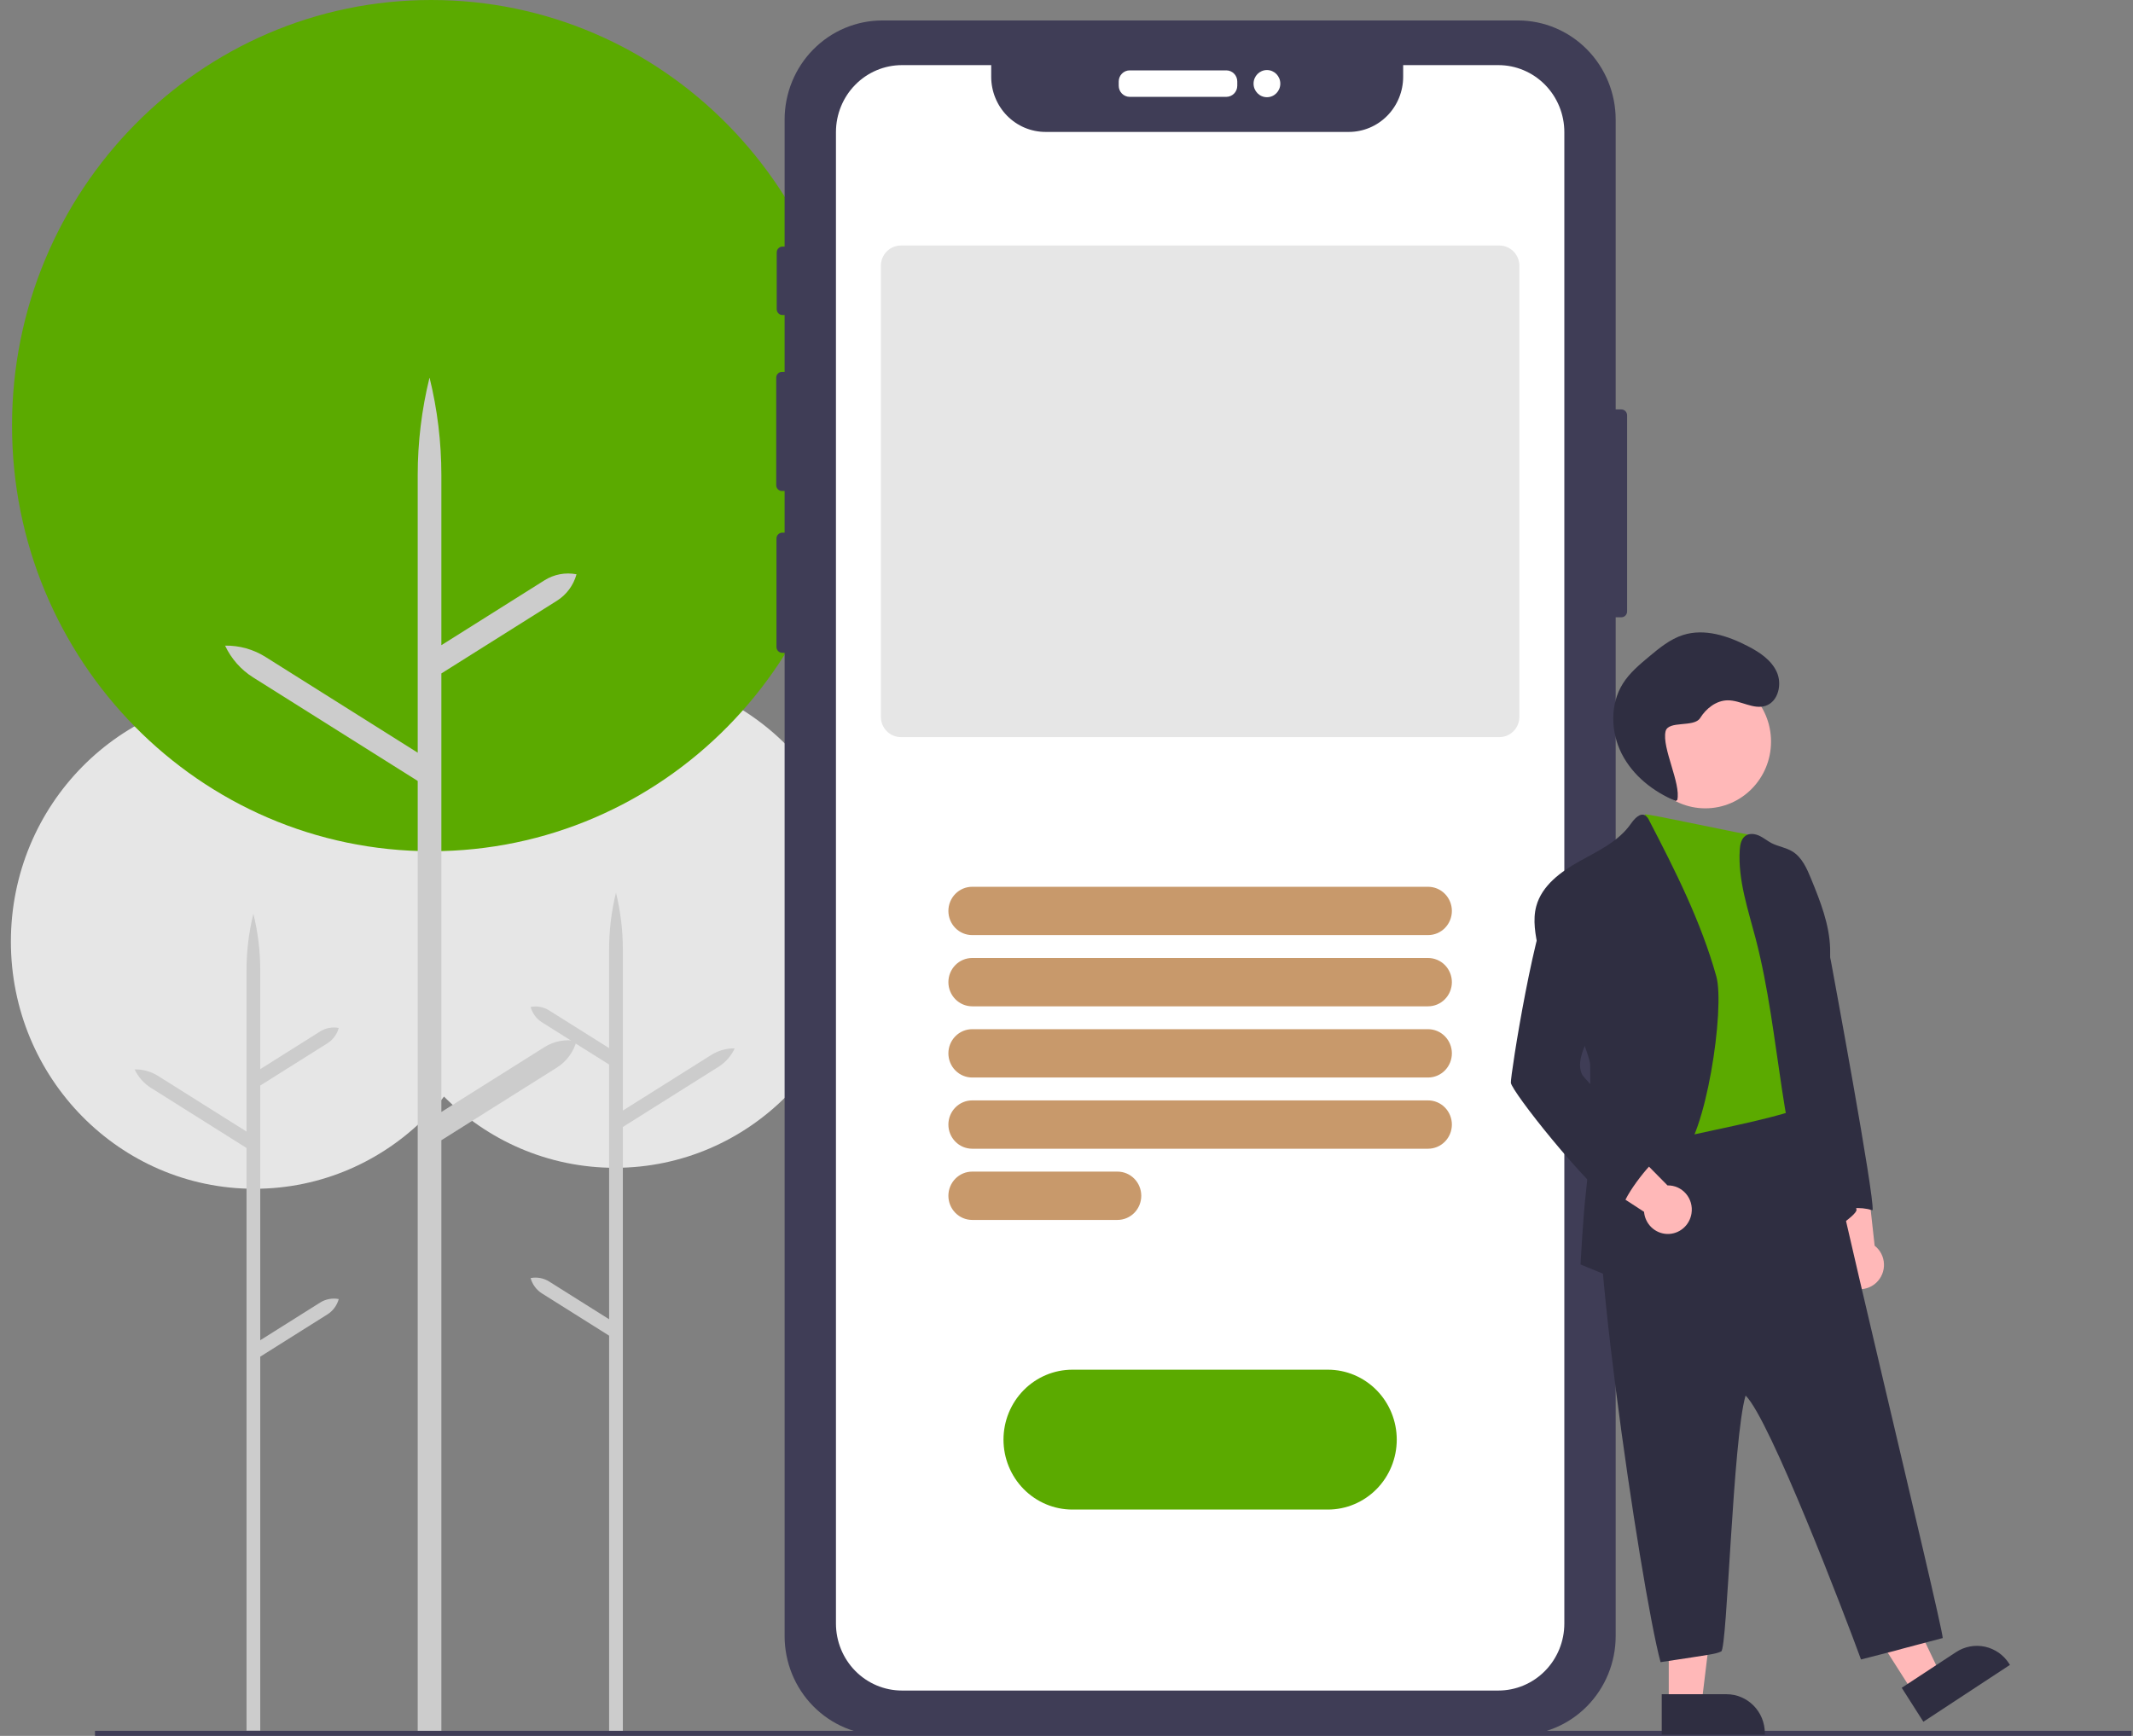 <svg width="172" height="140" viewBox="0 0 172 140" fill="none" xmlns="http://www.w3.org/2000/svg">
<rect x="0" y="0" width="172" height="140" fill="#808080" stroke="none"/>
<g clip-path="url(#clip0_903_407)">
<path d="M49.592 94.183C60.435 94.183 69.225 85.257 69.225 74.247C69.225 63.236 60.435 54.31 49.592 54.31C38.748 54.31 29.958 63.236 29.958 74.247C29.958 85.257 38.748 94.183 49.592 94.183Z" fill="#E6E6E6"/>
<path d="M44.287 103.358L49.117 106.397V85.855L43.703 82.449C43.256 82.168 42.929 81.726 42.787 81.211V81.211C43.304 81.11 43.84 81.211 44.287 81.493L49.117 84.531V76.566C49.117 75.025 49.303 73.49 49.671 71.995C50.039 73.49 50.225 75.025 50.225 76.566V89.567L57.35 85.084C57.919 84.726 58.577 84.541 59.246 84.553C58.958 85.166 58.503 85.683 57.934 86.04L50.225 90.891V139.88H49.117V107.721L43.703 104.315C43.256 104.033 42.929 103.591 42.787 103.076V103.076C43.304 102.976 43.84 103.076 44.287 103.358V103.358Z" fill="#CCCCCC"/>
<path d="M20.511 95.875C31.355 95.875 40.145 86.95 40.145 75.939C40.145 64.929 31.355 56.003 20.511 56.003C9.668 56.003 0.878 64.929 0.878 75.939C0.878 86.95 9.668 95.875 20.511 95.875Z" fill="#E6E6E6"/>
<path d="M25.816 105.051L20.986 108.09V87.549L26.399 84.143C26.847 83.861 27.174 83.419 27.316 82.904C26.799 82.804 26.263 82.904 25.816 83.186L20.986 86.225V78.26C20.986 76.719 20.8 75.183 20.432 73.689C20.064 75.183 19.878 76.719 19.878 78.26V91.26L12.753 86.777C12.184 86.419 11.526 86.235 10.856 86.246C11.145 86.859 11.6 87.376 12.169 87.734L19.878 92.584V139.578H20.986V109.414L26.399 106.008C26.847 105.726 27.174 105.284 27.316 104.769C26.799 104.669 26.263 104.77 25.816 105.051Z" fill="#CCCCCC"/>
<path d="M34.774 68.65C53.443 68.65 68.578 53.282 68.578 34.325C68.578 15.368 53.443 0 34.774 0C16.104 0 0.97 15.368 0.97 34.325C0.97 53.282 16.104 68.65 34.774 68.65Z" fill="#5BAA00"/>
<path d="M43.906 84.448L35.591 89.68V54.313L44.912 48.449C45.682 47.964 46.245 47.203 46.489 46.316L46.489 46.316H46.489C45.599 46.143 44.677 46.317 43.907 46.801L35.591 52.034V38.319C35.591 35.666 35.271 33.023 34.637 30.449C34.003 33.023 33.683 35.666 33.683 38.319V60.704L21.416 52.985C20.436 52.368 19.303 52.051 18.15 52.07C18.646 53.126 19.431 54.016 20.41 54.632L33.683 62.983V139.652H35.591V91.96L44.912 86.095C45.682 85.61 46.245 84.849 46.489 83.963L46.489 83.963H46.489C45.599 83.79 44.677 83.963 43.906 84.448V84.448Z" fill="#CCCCCC"/>
<path d="M171.877 139.59H7.659V140H171.877V139.59Z" fill="#3F3D56"/>
<path d="M130.742 33.021H130.284V9.647C130.284 7.526 129.454 5.492 127.977 3.993C126.5 2.493 124.497 1.65 122.408 1.65H71.145C69.056 1.65 67.053 2.493 65.576 3.993C64.099 5.492 63.27 7.526 63.269 9.647V19.888H63.096C62.973 19.888 62.855 19.938 62.769 20.026C62.682 20.114 62.633 20.233 62.633 20.358V24.938C62.633 25.062 62.682 25.182 62.769 25.27C62.855 25.358 62.973 25.407 63.096 25.407H63.269V29.992H63.055C62.995 29.992 62.934 30.004 62.878 30.027C62.822 30.051 62.771 30.085 62.728 30.129C62.685 30.173 62.651 30.224 62.628 30.282C62.605 30.338 62.593 30.4 62.593 30.461V39.129C62.593 39.253 62.642 39.373 62.728 39.461C62.815 39.549 62.933 39.599 63.055 39.599H63.269V42.96H63.075C63.015 42.96 62.955 42.972 62.898 42.996C62.842 43.02 62.791 43.054 62.748 43.098C62.706 43.141 62.671 43.193 62.648 43.25C62.625 43.307 62.613 43.368 62.613 43.43V52.18C62.613 52.304 62.662 52.424 62.748 52.512C62.835 52.6 62.953 52.649 63.075 52.649H63.269V131.948C63.269 134.069 64.099 136.103 65.576 137.603C67.053 139.103 69.056 139.945 71.145 139.945H122.408C124.497 139.945 126.5 139.103 127.977 137.603C129.454 136.103 130.284 134.069 130.284 131.948V49.784H130.742C130.865 49.784 130.982 49.734 131.069 49.647C131.156 49.558 131.205 49.439 131.205 49.314V33.491C131.205 33.366 131.156 33.246 131.069 33.158C130.982 33.07 130.865 33.021 130.742 33.021Z" fill="#3F3D56"/>
<path d="M98.888 7.811H91.094C90.86 7.81 90.635 7.716 90.47 7.548C90.304 7.38 90.211 7.152 90.211 6.915V6.572C90.211 6.334 90.304 6.106 90.47 5.939C90.635 5.771 90.86 5.676 91.094 5.676H98.888C99.122 5.676 99.347 5.771 99.512 5.939C99.678 6.106 99.771 6.334 99.771 6.572V6.915C99.771 7.152 99.678 7.38 99.512 7.548C99.347 7.716 99.122 7.81 98.888 7.811V7.811Z" fill="white"/>
<path d="M102.163 7.84C102.758 7.84 103.241 7.35 103.241 6.745C103.241 6.14 102.758 5.649 102.163 5.649C101.567 5.649 101.084 6.14 101.084 6.745C101.084 7.35 101.567 7.84 102.163 7.84Z" fill="white"/>
<path d="M120.823 5.252H113.148V6.189C113.148 7.37 112.686 8.502 111.864 9.336C111.042 10.171 109.927 10.64 108.765 10.64H84.312C83.736 10.64 83.167 10.525 82.635 10.302C82.103 10.079 81.62 9.751 81.213 9.338C80.806 8.926 80.483 8.435 80.263 7.896C80.042 7.356 79.929 6.778 79.928 6.193V5.252H72.732C71.32 5.252 69.966 5.821 68.968 6.835C67.97 7.848 67.409 9.223 67.409 10.656V10.656V130.937C67.409 132.37 67.97 133.745 68.968 134.759C69.966 135.772 71.32 136.342 72.732 136.342H120.823C122.234 136.342 123.588 135.772 124.585 134.759C125.583 133.746 126.144 132.372 126.144 130.939V10.656C126.144 9.947 126.007 9.244 125.74 8.589C125.472 7.933 125.081 7.338 124.587 6.836C124.093 6.334 123.507 5.936 122.861 5.664C122.216 5.392 121.524 5.252 120.825 5.252H120.823Z" fill="white"/>
<path d="M107.077 121.746H86.474C85.001 121.746 83.588 121.151 82.546 120.093C81.504 119.036 80.919 117.601 80.919 116.105C80.919 114.609 81.504 113.175 82.546 112.117C83.588 111.059 85.001 110.465 86.474 110.465H107.077C108.55 110.465 109.963 111.059 111.005 112.117C112.046 113.175 112.631 114.609 112.631 116.105C112.631 117.601 112.046 119.036 111.005 120.093C109.963 121.151 108.55 121.746 107.077 121.746V121.746Z" fill="#5BAA00"/>
<path d="M115.157 75.415H78.394C77.886 75.415 77.397 75.21 77.038 74.845C76.678 74.479 76.476 73.984 76.476 73.467C76.476 72.95 76.678 72.455 77.038 72.089C77.397 71.724 77.886 71.519 78.394 71.519H115.157C115.666 71.519 116.154 71.724 116.514 72.089C116.873 72.455 117.076 72.95 117.076 73.467C117.076 73.984 116.873 74.479 116.514 74.845C116.154 75.21 115.666 75.415 115.157 75.415V75.415Z" fill="#C8996B"/>
<path d="M115.157 81.159H78.394C77.886 81.159 77.397 80.953 77.038 80.588C76.678 80.223 76.476 79.727 76.476 79.21C76.476 78.693 76.678 78.198 77.038 77.832C77.397 77.467 77.886 77.262 78.394 77.262H115.157C115.666 77.262 116.154 77.467 116.514 77.832C116.873 78.198 117.076 78.693 117.076 79.21C117.076 79.727 116.873 80.223 116.514 80.588C116.154 80.953 115.666 81.159 115.157 81.159V81.159Z" fill="#C8996B"/>
<path d="M115.157 86.901H78.394C77.886 86.901 77.397 86.696 77.038 86.33C76.678 85.965 76.476 85.469 76.476 84.952C76.476 84.436 76.678 83.94 77.038 83.575C77.397 83.209 77.886 83.004 78.394 83.004H115.157C115.666 83.004 116.154 83.209 116.514 83.575C116.873 83.94 117.076 84.436 117.076 84.952C117.076 85.469 116.873 85.965 116.514 86.33C116.154 86.696 115.666 86.901 115.157 86.901V86.901Z" fill="#C8996B"/>
<path d="M115.157 92.644H78.394C77.886 92.644 77.397 92.439 77.038 92.073C76.678 91.708 76.476 91.212 76.476 90.696C76.476 90.179 76.678 89.683 77.038 89.318C77.397 88.952 77.886 88.747 78.394 88.747H115.157C115.666 88.747 116.154 88.952 116.514 89.318C116.873 89.683 117.076 90.179 117.076 90.696C117.076 91.212 116.873 91.708 116.514 92.073C116.154 92.439 115.666 92.644 115.157 92.644V92.644Z" fill="#C8996B"/>
<path d="M90.11 98.387H78.394C77.886 98.387 77.397 98.182 77.038 97.817C76.678 97.451 76.476 96.956 76.476 96.439C76.476 95.922 76.678 95.426 77.038 95.061C77.397 94.695 77.886 94.49 78.394 94.49H90.11C90.619 94.49 91.107 94.695 91.467 95.061C91.827 95.426 92.029 95.922 92.029 96.439C92.029 96.956 91.827 97.451 91.467 97.817C91.107 98.182 90.619 98.387 90.11 98.387H90.11Z" fill="#C8996B"/>
<path d="M120.911 59.448H72.641C72.214 59.447 71.805 59.275 71.503 58.968C71.201 58.662 71.032 58.247 71.031 57.813V21.436C71.032 21.003 71.201 20.587 71.503 20.281C71.805 19.975 72.214 19.802 72.641 19.802H120.911C121.337 19.802 121.746 19.975 122.048 20.281C122.35 20.587 122.52 21.003 122.52 21.436V57.813C122.52 58.247 122.35 58.662 122.048 58.968C121.746 59.275 121.337 59.447 120.911 59.448V59.448Z" fill="#E6E6E6"/>
<g opacity="0.1">
<path d="M129.46 49.064C129.46 48.782 129.46 48.499 129.46 48.215C129.449 48.434 129.449 48.654 129.46 48.873C129.458 48.937 129.46 49 129.46 49.064Z" fill="black"/>
</g>
<path d="M137.512 65.192C140.439 65.192 142.812 62.783 142.812 59.81C142.812 56.838 140.439 54.429 137.512 54.429C134.585 54.429 132.212 56.838 132.212 59.81C132.212 62.783 134.585 65.192 137.512 65.192Z" fill="#FFB8B8"/>
<path d="M151.297 103.45C151.504 103.257 151.667 103.021 151.774 102.758C151.882 102.495 151.931 102.211 151.918 101.927C151.906 101.642 151.832 101.364 151.702 101.111C151.573 100.859 151.39 100.638 151.167 100.466L150.445 93.947L146.42 95.063L148.379 100.929C148.118 101.329 148.01 101.812 148.076 102.286C148.141 102.761 148.376 103.195 148.736 103.506C149.096 103.816 149.555 103.982 150.027 103.972C150.499 103.961 150.951 103.776 151.297 103.45V103.45Z" fill="#FFB8B8"/>
<path d="M154.237 136.451L156.459 134.992L151.974 125.598L148.695 127.751L154.237 136.451Z" fill="#FFB8B8"/>
<path d="M162.077 134.273L155.096 138.859L153.351 136.12L157.736 133.24C158.077 133.016 158.458 132.862 158.857 132.788C159.257 132.714 159.667 132.72 160.064 132.806C160.461 132.893 160.837 133.058 161.172 133.292C161.506 133.526 161.791 133.825 162.012 134.171L162.077 134.273V134.273Z" fill="#2F2E41"/>
<path d="M134.565 137.406H137.211L138.47 127.045H134.565V137.406Z" fill="#FFB8B8"/>
<path d="M142.312 139.9H133.998V136.638H139.22C140.04 136.638 140.827 136.969 141.407 137.558C141.987 138.147 142.313 138.946 142.312 139.778V139.9V139.9Z" fill="#2F2E41"/>
<path d="M145.182 70.496C144.83 71.659 146.077 72.926 146.479 74.069C146.882 75.212 147.424 76.312 147.641 77.509C147.79 78.331 151.165 96.501 151.003 97.608C149.964 97.291 148.845 97.396 147.88 97.898C147.206 96.696 146.801 95.358 146.694 93.978C146.653 93.16 146.661 92.341 146.717 91.524C146.821 89.212 145.835 86.898 145.802 84.584C145.812 83.783 145.75 82.982 145.615 82.192C145.507 81.648 145.517 80.631 145.401 80.089C145.216 79.229 146.011 78.831 145.967 77.949L145.725 73.13C145.674 72.286 144.84 71.251 145.182 70.496Z" fill="#2F2E41"/>
<path d="M133.217 90.715C132.367 92.062 130.576 92.354 129.324 93.319C127.41 94.802 132.292 128.131 133.904 134.052C138.157 133.404 138.306 133.406 138.795 133.188C139.284 132.97 139.727 116.041 140.76 112.552C142.694 114.403 148.781 130.31 150.066 133.836C155.17 132.54 150.066 133.836 156.658 132.108C156.603 130.886 146.916 91.062 146.563 87.925C142.132 88.821 137.636 89.821 133.217 90.715Z" fill="#2F2E41"/>
<path d="M132.643 65.688C132.118 67.269 132.833 73.417 132.885 74.8C132.961 76.055 132.961 77.313 132.885 78.568C132.704 80.742 132.067 82.93 132.494 85.067C132.774 86.482 133.272 87.796 133.388 89.235C133.466 90.232 133.442 91.246 133.753 92.192C134.898 91.693 145.055 89.979 145.801 88.983C145.29 86.478 145.785 83.893 145.446 81.359C145.249 79.898 144.763 78.492 144.534 77.038C144.251 75.243 144.371 73.382 143.855 71.639C143.569 70.756 143.206 69.902 142.77 69.085C142.326 68.156 141.77 67.393 141.579 67.393C141.096 67.42 132.674 65.547 132.643 65.688Z" fill="#5BAA00"/>
<path d="M130.699 103.314C130.699 103.314 132.459 99.746 132.548 97.705C132.579 96.972 134.556 94.056 135.446 93.395C137.557 91.824 139.114 81.299 138.4 78.745C137.166 74.329 135.088 70.213 132.978 66.155C132.915 66.004 132.814 65.873 132.684 65.775C132.255 65.504 131.79 66.037 131.497 66.454C130.504 67.869 128.867 68.625 127.368 69.46C125.869 70.296 124.336 71.41 123.882 73.083C123.578 74.207 123.815 75.398 124.046 76.536C124.277 77.675 125.084 78.579 125.694 79.537C126.402 80.596 128.24 85.288 128.226 85.845C128.262 89.288 128.296 92.743 127.885 96.163C127.655 98.096 127.452 101.979 127.452 101.979L130.699 103.314Z" fill="#2F2E41"/>
<path d="M146.692 99.624C143.45 92.132 143.631 83.605 141.571 75.695C140.959 73.347 140.141 70.988 140.288 68.563C140.314 68.129 140.404 67.642 140.761 67.4C141.078 67.184 141.51 67.242 141.859 67.4C142.208 67.558 142.505 67.815 142.841 67.991C143.383 68.272 144.013 68.352 144.533 68.669C145.306 69.141 145.7 70.039 146.045 70.883C146.783 72.686 147.518 74.539 147.577 76.493C147.701 80.288 146.044 83.936 146.908 87.627C147.094 88.355 147.317 89.072 147.575 89.777C148.442 92.323 149.152 94.921 149.703 97.556C149.799 98.006 146.827 99.94 146.692 99.624Z" fill="#2F2E41"/>
<path d="M136.4 97.851C136.443 97.57 136.425 97.282 136.347 97.009C136.27 96.735 136.133 96.483 135.949 96.268C135.764 96.054 135.536 95.883 135.279 95.768C135.022 95.653 134.744 95.597 134.464 95.603L129.892 90.969L127.434 94.391L132.571 97.732C132.612 98.21 132.825 98.656 133.168 98.985C133.511 99.314 133.962 99.504 134.434 99.519C134.905 99.534 135.366 99.372 135.729 99.064C136.091 98.757 136.33 98.326 136.4 97.851V97.851Z" fill="#FFB8B8"/>
<path d="M121.833 87.328C121.908 88.024 127.668 95.368 130.798 97.764C130.616 96.818 133.07 93.734 133.863 93.252C131.88 91.352 127.736 86.946 127.599 86.705C127.15 85.826 127.599 84.776 127.99 83.867C129.222 80.977 129.803 77.698 129.013 74.652C128.715 73.509 128.194 72.364 127.247 71.661C126.833 71.355 126.273 71.146 125.813 71.379C125.621 71.491 125.453 71.644 125.322 71.826C123.854 73.639 121.777 86.811 121.833 87.328Z" fill="#2F2E41"/>
<path d="M135.252 64.519C135.562 63.186 133.998 60.317 134.307 58.984C134.517 58.081 136.607 58.695 137.095 57.911C137.583 57.127 138.401 56.491 139.314 56.481C140.364 56.469 141.397 57.26 142.392 56.918C143.397 56.572 143.719 55.174 143.274 54.195C142.83 53.216 141.872 52.592 140.926 52.104C139.314 51.271 137.438 50.663 135.713 51.214C134.671 51.547 133.799 52.268 132.955 52.974C132.186 53.617 131.405 54.275 130.867 55.127C129.814 56.795 129.878 59.043 130.777 60.801C131.677 62.56 133.317 63.85 135.124 64.599" fill="#2F2E41"/>
</g>
<defs>
<clipPath id="clip0_903_407">
<rect width="171" height="140" fill="white" transform="translate(0.878)"/>
</clipPath>
</defs>
</svg>
